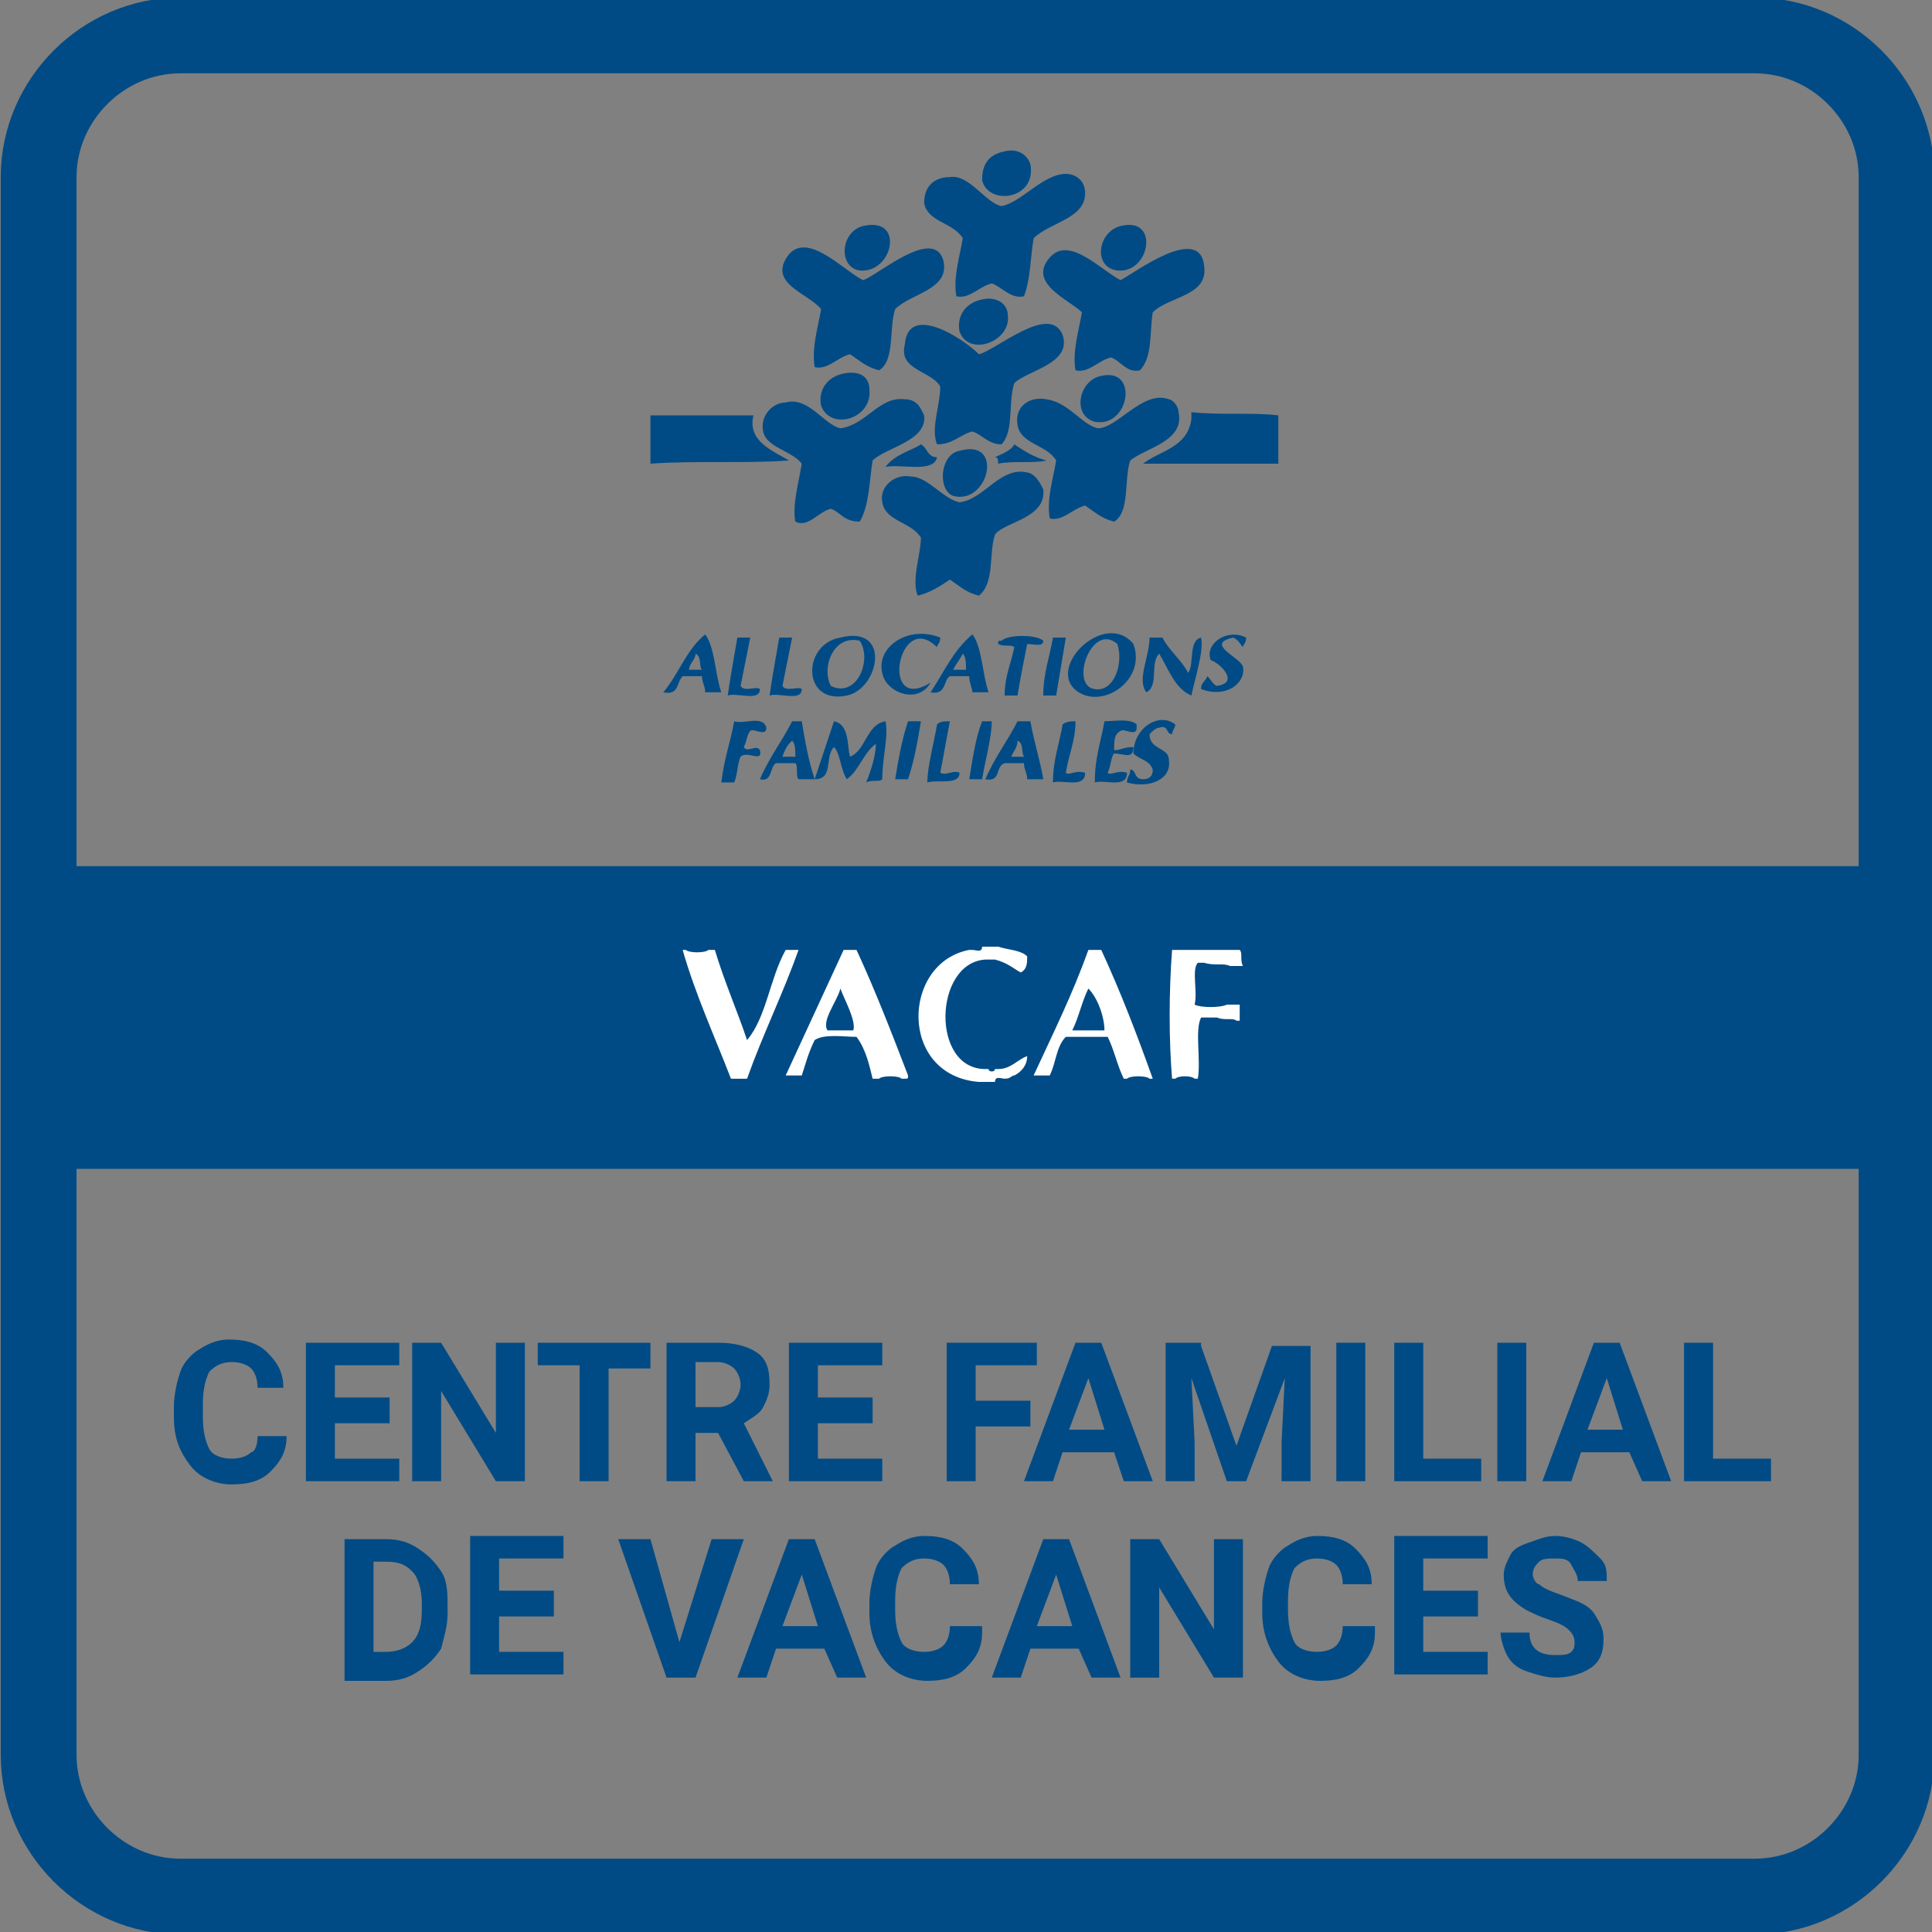 <?xml version="1.0" encoding="utf-8"?>
<!-- Generator: Adobe Illustrator 22.0.1, SVG Export Plug-In . SVG Version: 6.00 Build 0)  -->
<svg version="1.1" id="Calque_1" xmlns="http://www.w3.org/2000/svg" xmlns:xlink="http://www.w3.org/1999/xlink" x="0px" y="0px"
	 viewBox="0 0 60 60" style="enable-background:new 0 0 60 60;" xml:space="preserve">
<rect x="0" y="0" width="60" height="60" fill="#808080" stroke="none"/>
<style type="text/css">
	.st0{fill:none;stroke:#004B85;stroke-width:2.355;stroke-miterlimit:10;}
	.st1{fill-rule:evenodd;clip-rule:evenodd;fill:#004B85;}
	.st2{fill-rule:evenodd;clip-rule:evenodd;fill:#FFFFFF;}
	.st3{fill:#004B85;}
</style>
<g>
	<path class="st0" d="M58.9,54.5c0,2.4-2,4.4-4.4,4.4H5.6c-2.4,0-4.4-2-4.4-4.4V5.5c0-2.4,2-4.4,4.4-4.4h48.9c2.4,0,4.4,2,4.4,4.4
		V54.5z"/>
	<g>
		<g id="SBQ7GJ_3_">
			<g>
				<path class="st1" d="M58.9,36.3c-19.3,0-38.5,0-57.8,0c0-3.1,0-6.3,0-9.4c0,0,0,0,0.1,0c19.2,0,38.4,0,57.6,0"/>
				<path class="st1" d="M31.2,4.7c0.4-0.1,0.7,0.1,0.8,0.4c0.2,1.1-1.3,1.3-1.5,0.5C30.5,5.1,30.7,4.8,31.2,4.7z"/>
				<path class="st1" d="M31.1,6.4c0.6-0.1,1.3-1,2-1c0.3,0,0.6,0.2,0.6,0.6c0,0.8-1.1,0.9-1.6,1.4C32,8,32,8.7,31.8,9.2
					c-0.4,0.1-0.7-0.3-1-0.4c-0.4,0.1-0.7,0.5-1.1,0.4c-0.1-0.6,0.1-1.2,0.2-1.8c-0.3-0.5-1.1-0.5-1.2-1.1c0-0.5,0.3-0.8,0.8-0.8
					C30.1,5.4,30.6,6.3,31.1,6.4z"/>
				<path class="st1" d="M26.9,7c1.2-0.2,0.8,1.5-0.2,1.4C26,8.3,26.1,7.1,26.9,7z"/>
				<path class="st1" d="M34.9,7c1.1-0.2,0.8,1.5-0.2,1.4C33.9,8.3,34.1,7.1,34.9,7z"/>
				<path class="st1" d="M26.8,8.7C27.2,8.6,29,7,29.3,8.1c0.2,0.9-1,1-1.5,1.5c-0.2,0.6,0,1.6-0.5,1.9c-0.4-0.1-0.6-0.3-0.9-0.5
					c-0.4,0.1-0.7,0.5-1.1,0.4c-0.1-0.6,0.1-1.2,0.2-1.8c-0.4-0.5-1.7-0.8-1-1.7C25.1,7.2,26.2,8.4,26.8,8.7z"/>
				<path class="st1" d="M34.8,8.7c0.4-0.2,2.5-1.8,2.6-0.4c0.1,0.9-1.1,0.9-1.6,1.4c-0.1,0.6,0,1.4-0.4,1.8
					c-0.4,0.1-0.6-0.3-0.9-0.4c-0.4,0.1-0.7,0.5-1.1,0.4c-0.1-0.6,0.1-1.2,0.2-1.8c-0.4-0.4-1.7-0.9-1-1.7
					C33.2,7.3,34.2,8.4,34.8,8.7z"/>
				<path class="st1" d="M30.5,9.3c0.4-0.1,0.8,0.1,0.8,0.5c0.1,0.8-1.2,1.3-1.5,0.5C29.7,9.8,30,9.4,30.5,9.3z"/>
				<path class="st1" d="M30.4,11c0.5-0.1,2.2-1.6,2.6-0.6c0.3,0.9-1.1,1.1-1.5,1.5c-0.2,0.6,0,1.5-0.4,1.9c-0.4,0-0.6-0.3-0.9-0.4
					c-0.4,0.1-0.6,0.4-1.1,0.4c-0.2-0.5,0.1-1.2,0.1-1.8c-0.3-0.5-1.3-0.5-1.1-1.3C28.2,9.4,29.9,10.5,30.4,11z"/>
				<path class="st1" d="M26.2,11.6c0.5-0.1,0.8,0.1,0.8,0.5c0.1,0.9-1.2,1.3-1.5,0.5C25.4,12.1,25.7,11.7,26.2,11.6z"/>
				<path class="st1" d="M34.1,11.7c1.3-0.4,1,1.6-0.1,1.4C33.3,12.9,33.5,11.9,34.1,11.7z"/>
				<path class="st1" d="M26.1,13.3c0.8-0.1,1.2-1,2-0.9c0.4,0,0.5,0.3,0.6,0.5c0.1,0.8-1.2,1-1.6,1.4c-0.1,0.6-0.1,1.4-0.4,1.9
					c-0.5,0-0.6-0.3-0.9-0.4c-0.4,0.1-0.7,0.6-1.1,0.4c-0.1-0.5,0.1-1.2,0.2-1.8c-0.3-0.4-1.1-0.5-1.2-1c-0.1-0.5,0.3-0.9,0.7-0.9
					C25.1,12.3,25.6,13.2,26.1,13.3z"/>
				<path class="st1" d="M34.1,13.3c0.6,0,1.4-1.2,2.2-0.9c0.1,0,0.3,0.2,0.3,0.4c0.2,0.9-1,1.1-1.5,1.5c-0.2,0.6,0,1.6-0.5,1.9
					c-0.4-0.1-0.6-0.3-0.9-0.5c-0.4,0.1-0.7,0.5-1.1,0.4c-0.1-0.6,0.1-1.2,0.2-1.8c-0.3-0.5-1.1-0.5-1.2-1.1
					c-0.1-0.6,0.4-0.9,0.9-0.8C33.2,12.5,33.6,13.2,34.1,13.3z"/>
				<path class="st1" d="M39.7,12.9c0,0.5,0,1,0,1.5c-1.4,0-2.8,0-4.2,0C36,14,36.9,13.9,37,13c0-0.1,0-0.1,0-0.2
					C37.9,12.9,38.9,12.8,39.7,12.9z"/>
				<path class="st1" d="M20.2,12.9c1.1,0,2.1,0,3.2,0c-0.2,0.8,0.6,1.1,1.1,1.4c-1.3,0.1-2.9,0-4.3,0.1
					C20.2,13.9,20.2,13.4,20.2,12.9z"/>
				<path class="st1" d="M28.6,13.8c0.2,0.1,0.2,0.4,0.5,0.4c-0.1,0.5-1.1,0.2-1.6,0.3C27.8,14.1,28.3,14,28.6,13.8z"/>
				<path class="st1" d="M32.5,14.3c-0.4,0.1-1,0-1.5,0.1c0-0.1,0-0.2-0.1-0.2c0.2-0.1,0.5-0.2,0.6-0.4C31.8,14,32.1,14.2,32.5,14.3
					z"/>
				<path class="st1" d="M29.8,14c1.4-0.4,0.9,1.7-0.2,1.4C29.1,15.2,29.2,14.1,29.8,14z"/>
				<path class="st1" d="M29.8,15.6c0.8-0.1,1.3-1.2,2.2-0.9c0.2,0.1,0.3,0.3,0.4,0.5c0.1,0.9-1.2,1-1.5,1.4c-0.2,0.6,0,1.5-0.5,1.9
					c-0.4-0.1-0.6-0.3-0.9-0.5c-0.3,0.2-0.6,0.4-1,0.5c-0.2-0.5,0.1-1.3,0.1-1.8c-0.3-0.5-1.1-0.5-1.2-1.1c-0.1-0.5,0.4-0.9,0.9-0.8
					C28.8,14.8,29.3,15.5,29.8,15.6z"/>
				<path class="st1" d="M21.9,19.7c0.3,0.4,0.3,1.2,0.5,1.8c-0.2,0-0.3,0-0.5,0c0-0.2-0.1-0.3-0.1-0.5c-0.2,0-0.4,0-0.6,0
					c-0.2,0.2-0.1,0.6-0.6,0.5C21.1,20.9,21.3,20.2,21.9,19.7z M21.4,20.8c0.1,0,0.3,0,0.4,0c-0.1-0.1,0-0.4-0.2-0.5
					C21.6,20.5,21.4,20.6,21.4,20.8z"/>
				<path class="st1" d="M26.1,19.8c1.6-0.4,1.2,1.6,0.2,1.8C24.9,21.9,24.9,20,26.1,19.8z M25.8,21.3c0.8,0.4,1.3-0.8,0.9-1.4
					C25.9,19.7,25.5,20.7,25.8,21.3z"/>
				<path class="st1" d="M29.2,19.8c0,0.2-0.1,0.2-0.1,0.3c-1.2-1.2-1.8,2.1-0.2,1.1c-0.4,0.7-1.4,0.3-1.5-0.3
					C27.2,20.1,28.2,19.4,29.2,19.8z"/>
				<path class="st1" d="M30.2,19.7c0.3,0.4,0.3,1.2,0.5,1.8c-0.2,0-0.3,0-0.5,0c0-0.1-0.1-0.3-0.1-0.5C30,21,29.7,21,29.5,21
					c-0.2,0.1-0.1,0.6-0.6,0.5C29.3,20.9,29.6,20.2,30.2,19.7z M29.6,20.8c0.1,0,0.2,0,0.4,0c0-0.2,0-0.4-0.1-0.5
					C29.8,20.5,29.7,20.6,29.6,20.8z"/>
				<path class="st1" d="M35.2,20c0.4,1.1-0.9,2-1.7,1.5C32.4,20.8,34.3,18.9,35.2,20z M34,21.4c0.6,0.1,0.9-0.8,0.7-1.4
					C33.9,19.3,33.2,21.3,34,21.4z"/>
				<path class="st1" d="M38.7,19.8c0,0.2-0.1,0.2-0.1,0.3c-0.1-0.1-0.1-0.2-0.3-0.3c-0.9,0.2,0.2,0.6,0.3,0.9
					c0.1,0.5-0.5,1-1.3,0.7c0-0.2,0.1-0.2,0.2-0.4c0.1,0.1,0.2,0.3,0.3,0.3c0.7-0.1,0.1-0.7-0.2-0.8C37.4,20,38.1,19.5,38.7,19.8z"
					/>
				<path class="st1" d="M22.9,19.8c0.1,0,0.3,0,0.4,0c-0.1,0.5-0.2,1-0.3,1.5c0.1,0.2,0.5,0,0.6,0.1c0,0.4-0.7,0.1-1,0.2
					C22.7,20.9,22.8,20.4,22.9,19.8z"/>
				<path class="st1" d="M24.2,19.8c0.1,0,0.3,0,0.4,0c-0.1,0.5-0.2,1-0.3,1.5c0.1,0.2,0.5,0,0.6,0.1c0,0.4-0.7,0.1-1,0.2
					C24,20.9,24.1,20.4,24.2,19.8z"/>
				<path class="st1" d="M32.4,19.9c0,0.2-0.3,0.1-0.5,0.1c-0.1,0.5-0.2,1-0.3,1.6c-0.1,0-0.3,0-0.4,0c0-0.6,0.2-1,0.3-1.5
					c-0.1-0.1-0.3,0-0.5-0.1c0-0.1,0-0.1,0.1-0.1C31.3,19.7,32.2,19.7,32.4,19.9z"/>
				<path class="st1" d="M32.7,19.8c0.1,0,0.3,0,0.4,0c-0.1,0.6-0.2,1.2-0.3,1.8c-0.1,0-0.3,0-0.4,0C32.4,20.9,32.6,20.4,32.7,19.8z
					"/>
				<path class="st1" d="M35.7,19.8c0.1,0,0.2,0,0.4,0c0.2,0.4,0.6,0.7,0.8,1.1c0.2-0.3,0-1,0.4-1.1c0.1,0.4-0.2,1.3-0.3,1.8
					c-0.5-0.2-0.7-0.8-1-1.3c-0.3,0.3,0,1-0.4,1.2C35.3,21.1,35.7,20.4,35.7,19.8z"/>
				<path class="st1" d="M36.5,22.5c0,0.1-0.1,0.2-0.1,0.3c-0.2,0-0.1-0.3-0.4-0.2c-0.1,0-0.2,0.1-0.3,0.2c0,0.5,0.6,0.4,0.6,0.8
					c0.1,0.6-0.6,0.9-1.3,0.7c0-0.2,0.1-0.2,0.1-0.4c0.2,0,0.1,0.3,0.4,0.3c0.2,0,0.3-0.1,0.3-0.3c-0.1-0.3-0.4-0.3-0.6-0.5
					C35.2,22.6,36,22.1,36.5,22.5z"/>
				<path class="st1" d="M22.8,22.4c0.3,0.1,0.9-0.2,1,0.2c0,0.3-0.4,0-0.5,0.1c-0.1,0.1-0.1,0.3-0.2,0.5c0.1,0.2,0.4-0.1,0.5,0.1
					c0.1,0.4-0.4,0-0.6,0.2c-0.1,0.2-0.1,0.6-0.2,0.8c-0.1,0-0.2,0-0.4,0C22.5,23.5,22.7,23,22.8,22.4z"/>
				<path class="st1" d="M24.9,22.4c0.1,0.6,0.2,1.2,0.4,1.8c-0.2,0-0.3,0-0.5,0c-0.1-0.1,0-0.4-0.1-0.5c-0.2,0-0.4,0-0.6,0
					c-0.2,0.1-0.1,0.6-0.5,0.5c0.3-0.7,0.7-1.2,1-1.8C24.8,22.4,24.9,22.4,24.9,22.4z M24.3,23.5c0.1,0,0.2,0,0.4,0
					c0-0.2,0-0.4-0.1-0.5C24.5,23.1,24.4,23.2,24.3,23.5z"/>
				<path class="st1" d="M27.2,23.1c-0.4,0.3-0.5,0.8-0.9,1.1c-0.2-0.3-0.2-0.8-0.4-1c-0.3,0.3,0,1-0.6,1c0.2-0.6,0.4-1.2,0.6-1.8
					c0.5,0.1,0.4,0.8,0.5,1.1c0.5-0.2,0.5-1,1.1-1.1c0.1,0.5-0.1,1.1-0.1,1.8c-0.1,0.1-0.3,0-0.5,0.1C27.1,23.8,27.2,23.4,27.2,23.1
					z"/>
				<path class="st1" d="M28.6,22.4c-0.1,0.6-0.2,1.2-0.4,1.8c-0.1,0-0.3,0-0.4,0c0.1-0.6,0.2-1.2,0.4-1.8
					C28.4,22.4,28.5,22.4,28.6,22.4z"/>
				<path class="st1" d="M29.5,22.4c-0.1,0.5-0.2,1.1-0.3,1.6c0.2,0.1,0.4-0.1,0.6,0c0,0.4-0.7,0.2-1,0.3c0-0.5,0.2-1.2,0.3-1.8
					C29.2,22.4,29.3,22.4,29.5,22.4z"/>
				<path class="st1" d="M30.8,22.4c0,0.5-0.2,1.2-0.3,1.8c-0.1,0-0.3,0-0.4,0c0.1-0.6,0.2-1.3,0.4-1.8
					C30.5,22.4,30.7,22.4,30.8,22.4z"/>
				<path class="st1" d="M32,22.4c0.1,0.6,0.3,1.2,0.4,1.8c-0.2,0-0.3,0-0.5,0c0-0.2-0.1-0.3-0.1-0.5c-0.2,0-0.4,0-0.6,0
					c-0.3,0.1-0.1,0.6-0.6,0.5c0.3-0.7,0.7-1.2,1-1.8C31.9,22.4,32,22.4,32,22.4z M31.4,23.5c0.1,0,0.3,0,0.4,0
					c-0.1-0.2,0-0.4-0.2-0.5C31.6,23.2,31.5,23.3,31.4,23.5z"/>
				<path class="st1" d="M33.4,22.4c0,0.6-0.2,1-0.3,1.6c0.1,0.1,0.3-0.1,0.6,0c0,0.5-0.7,0.2-1,0.3c0-0.7,0.2-1.2,0.3-1.8
					C33.1,22.4,33.3,22.4,33.4,22.4z"/>
				<path class="st1" d="M34.3,22.4c0.3,0,0.8-0.1,1,0.1c0,0,0,0.1,0,0.1c0,0.3-0.4,0-0.5,0.1c-0.2,0.1-0.2,0.3-0.2,0.6
					c0.2,0,0.3-0.1,0.6-0.1c0,0.4-0.3,0.2-0.6,0.2c-0.1,0.1-0.1,0.4-0.2,0.6c0.1,0.1,0.3-0.1,0.6,0c0,0.5-0.7,0.2-1,0.3
					C34,23.5,34.2,23,34.3,22.4z"/>
			</g>
		</g>
		<g>
			<path class="st2" d="M21.2,29.5c0,0,0.1,0,0.1,0c0.1,0.1,0.6,0.1,0.7,0c0.1,0,0.1,0,0.2,0c0.3,1,0.7,1.9,1,2.8
				c0.6-0.7,0.7-1.9,1.2-2.8c0.1,0,0.3,0,0.4,0c-0.5,1.4-1.1,2.6-1.6,4c-0.2,0-0.3,0-0.5,0C22.2,32.2,21.6,30.9,21.2,29.5z"/>
			<path class="st2" d="M26.2,29.5c0.1,0,0.2,0,0.4,0c0.6,1.3,1.1,2.6,1.6,3.9c0,0.1,0,0.1-0.1,0.1c0,0,0,0-0.1,0
				c-0.1-0.1-0.6-0.1-0.7,0c-0.1,0-0.1,0-0.2,0c-0.1-0.4-0.2-0.9-0.5-1.3c-0.4,0-1-0.1-1.3,0.1c-0.2,0.4-0.3,0.8-0.4,1.1
				c-0.2,0-0.3,0-0.5,0C25,32.1,25.6,30.8,26.2,29.5z M26.5,32c0.1-0.3-0.3-1-0.4-1.3c-0.1,0.4-0.6,1-0.4,1.3C26,32,26.3,32,26.5,32
				z"/>
			<path class="st2" d="M33.8,29.5c0.1,0,0.2,0,0.4,0c0.6,1.3,1.1,2.6,1.6,4c0,0-0.1,0-0.1,0c-0.1-0.1-0.6-0.1-0.7,0
				c0,0-0.1,0-0.1,0c-0.2-0.4-0.3-0.9-0.5-1.3c-0.4,0-0.8,0-1.3,0c-0.3,0.3-0.3,0.8-0.5,1.2c-0.2,0-0.3,0-0.5,0
				C32.7,32.1,33.3,30.9,33.8,29.5z M34.3,32c0-0.4-0.2-1-0.5-1.3c-0.2,0.4-0.3,0.9-0.5,1.3c0,0,0.1,0,0.1,0C33.7,32,34,32,34.3,32z
				"/>
			<path class="st2" d="M36.4,29.5c0.7,0,1.4,0,2.1,0c0.1,0.1,0,0.3,0.1,0.5c-0.1,0-0.2,0-0.3,0c0,0,0,0-0.1,0
				c-0.2-0.1-0.5,0-0.8-0.1c-0.1,0-0.1,0-0.2,0c-0.2,0.2,0,0.9-0.1,1.3c0.2,0.1,0.8,0.1,1,0c0,0,0,0,0.1,0c0.1,0,0.2,0,0.3,0
				c0,0.2,0,0.3,0,0.5c0,0,0,0-0.1,0c-0.1-0.1-0.4,0-0.6-0.1c-0.2,0-0.3,0-0.5,0c-0.2,0.4,0,1.3-0.1,1.9c0,0-0.1,0-0.1,0
				c-0.1-0.1-0.5-0.1-0.6,0c0,0-0.1,0-0.1,0C36.3,32.3,36.3,30.8,36.4,29.5z"/>
			<path class="st2" d="M30.9,29.8c-0.1,0-0.2,0-0.3,0c-1.6,0.1-1.7,3.4,0,3.4c0,0,0,0,0.1,0c0,0.1,0.2,0.1,0.2,0c0,0,0,0,0.1,0
				c0.4,0,0.6-0.3,0.9-0.4c0,0.3-0.2,0.5-0.4,0.6c-0.1,0-0.1,0.1-0.3,0.1c-0.1,0-0.3-0.1-0.3,0.1c-0.2,0-0.3,0-0.5,0
				c-2.5-0.2-2.4-3.7-0.3-4.1c0,0,0,0,0.1,0c0.1,0,0.3,0.1,0.3-0.1c0.2,0,0.3,0,0.5,0c0.3,0.1,0.7,0.1,0.9,0.3c0,0.2,0,0.4-0.2,0.5
				C31.5,30.1,31.3,29.9,30.9,29.8z"/>
		</g>
	</g>
	<g>
		<path class="st3" d="M8.9,44.6c0,0.5-0.2,0.8-0.5,1.1c-0.3,0.3-0.7,0.4-1.2,0.4c-0.5,0-1-0.2-1.3-0.6S5.4,44.7,5.4,44v-0.3
			c0-0.4,0.1-0.8,0.2-1.1s0.4-0.6,0.6-0.7c0.3-0.2,0.6-0.3,0.9-0.3c0.5,0,0.9,0.1,1.2,0.4s0.5,0.6,0.5,1.1H8c0-0.3-0.1-0.5-0.2-0.6
			s-0.3-0.2-0.6-0.2c-0.3,0-0.5,0.1-0.7,0.3c-0.1,0.2-0.2,0.5-0.2,1V44c0,0.5,0.1,0.8,0.2,1c0.1,0.2,0.4,0.3,0.7,0.3
			c0.3,0,0.5-0.1,0.6-0.2C7.9,45.1,8,44.9,8,44.6H8.9z"/>
		<path class="st3" d="M12.1,44.2h-1.7v1.1h2V46H9.5v-4.3h2.9v0.7h-2v1h1.7V44.2z"/>
		<path class="st3" d="M16.3,46h-0.9l-1.7-2.8V46h-0.9v-4.3h0.9l1.7,2.8v-2.8h0.9V46z"/>
		<path class="st3" d="M20.2,42.5h-1.3V46H18v-3.6h-1.3v-0.7h3.5V42.5z"/>
		<path class="st3" d="M22.3,44.5h-0.7V46h-0.9v-4.3h1.6c0.5,0,0.9,0.1,1.2,0.3s0.4,0.5,0.4,1c0,0.3-0.1,0.5-0.2,0.7
			s-0.3,0.3-0.6,0.5L24,46v0h-0.9L22.3,44.5z M21.6,43.7h0.7c0.2,0,0.4-0.1,0.5-0.2s0.2-0.3,0.2-0.5c0-0.2-0.1-0.4-0.2-0.5
			s-0.3-0.2-0.5-0.2h-0.7V43.7z"/>
		<path class="st3" d="M27.1,44.2h-1.7v1.1h2V46h-2.9v-4.3h2.9v0.7h-2v1h1.7V44.2z"/>
		<path class="st3" d="M32,44.3h-1.7V46h-0.9v-4.3h2.8v0.7h-1.9v1.1H32V44.3z"/>
		<path class="st3" d="M34.6,45.1H33L32.7,46h-0.9l1.6-4.3h0.8l1.6,4.3h-0.9L34.6,45.1z M33.2,44.4h1.1l-0.5-1.6L33.2,44.4z"/>
		<path class="st3" d="M37.3,41.8l1.1,3.1l1.1-3.1h1.2V46h-0.9v-1.2l0.1-2L38.7,46h-0.6L37,42.8l0.1,2V46h-0.9v-4.3H37.3z"/>
		<path class="st3" d="M42.4,46h-0.9v-4.3h0.9V46z"/>
		<path class="st3" d="M44.1,45.3h1.9V46h-2.7v-4.3h0.9V45.3z"/>
		<path class="st3" d="M47.4,46h-0.9v-4.3h0.9V46z"/>
		<path class="st3" d="M50.6,45.1h-1.5L48.8,46h-0.9l1.6-4.3h0.8l1.6,4.3h-0.9L50.6,45.1z M49.3,44.4h1.1l-0.5-1.6L49.3,44.4z"/>
		<path class="st3" d="M53.2,45.3H55V46h-2.7v-4.3h0.9V45.3z"/>
		<path class="st3" d="M10.7,52.1v-4.3H12c0.4,0,0.7,0.1,1,0.3s0.5,0.4,0.7,0.7s0.2,0.7,0.2,1.1v0.2c0,0.4-0.1,0.7-0.2,1.1
			c-0.2,0.3-0.4,0.5-0.7,0.7s-0.6,0.3-1,0.3H10.7z M11.6,48.5v2.8H12c0.3,0,0.6-0.1,0.8-0.3s0.3-0.5,0.3-1v-0.2c0-0.4-0.1-0.8-0.3-1
			s-0.4-0.3-0.8-0.3H11.6z"/>
		<path class="st3" d="M17.2,50.2h-1.7v1.1h2v0.7h-2.9v-4.3h2.9v0.7h-2v1h1.7V50.2z"/>
		<path class="st3" d="M21.1,51l1-3.2h1l-1.5,4.3h-0.9l-1.5-4.3h1L21.1,51z"/>
		<path class="st3" d="M25.6,51.2h-1.5l-0.3,0.9h-0.9l1.6-4.3h0.8l1.6,4.3h-0.9L25.6,51.2z M24.3,50.5h1.1l-0.5-1.6L24.3,50.5z"/>
		<path class="st3" d="M30.5,50.7c0,0.5-0.2,0.8-0.5,1.1c-0.3,0.3-0.7,0.4-1.2,0.4c-0.5,0-1-0.2-1.3-0.6S27,50.7,27,50.1v-0.3
			c0-0.4,0.1-0.8,0.2-1.1s0.4-0.6,0.6-0.7c0.3-0.2,0.6-0.3,0.9-0.3c0.5,0,0.9,0.1,1.2,0.4s0.5,0.6,0.5,1.1h-0.9
			c0-0.3-0.1-0.5-0.2-0.6s-0.3-0.2-0.6-0.2c-0.3,0-0.5,0.1-0.7,0.3c-0.1,0.2-0.2,0.5-0.2,1v0.3c0,0.5,0.1,0.8,0.2,1
			c0.1,0.2,0.4,0.3,0.7,0.3c0.3,0,0.5-0.1,0.6-0.2c0.1-0.1,0.2-0.3,0.2-0.6H30.5z"/>
		<path class="st3" d="M33.5,51.2H32l-0.3,0.9h-0.9l1.6-4.3h0.8l1.6,4.3h-0.9L33.5,51.2z M32.2,50.5h1.1l-0.5-1.6L32.2,50.5z"/>
		<path class="st3" d="M38.6,52.1h-0.9L36,49.3v2.8h-0.9v-4.3H36l1.7,2.8v-2.8h0.9V52.1z"/>
		<path class="st3" d="M42.7,50.7c0,0.5-0.2,0.8-0.5,1.1c-0.3,0.3-0.7,0.4-1.2,0.4c-0.5,0-1-0.2-1.3-0.6s-0.5-0.9-0.5-1.5v-0.3
			c0-0.4,0.1-0.8,0.2-1.1s0.4-0.6,0.6-0.7c0.3-0.2,0.6-0.3,0.9-0.3c0.5,0,0.9,0.1,1.2,0.4s0.5,0.6,0.5,1.1h-0.9
			c0-0.3-0.1-0.5-0.2-0.6s-0.3-0.2-0.6-0.2c-0.3,0-0.5,0.1-0.7,0.3c-0.1,0.2-0.2,0.5-0.2,1v0.3c0,0.5,0.1,0.8,0.2,1
			c0.1,0.2,0.4,0.3,0.7,0.3c0.3,0,0.5-0.1,0.6-0.2c0.1-0.1,0.2-0.3,0.2-0.6H42.7z"/>
		<path class="st3" d="M45.9,50.2h-1.7v1.1h2v0.7h-2.9v-4.3h2.9v0.7h-2v1h1.7V50.2z"/>
		<path class="st3" d="M48.9,51c0-0.2-0.1-0.3-0.2-0.4s-0.3-0.2-0.6-0.3s-0.5-0.2-0.7-0.3c-0.5-0.3-0.7-0.6-0.7-1.1
			c0-0.2,0.1-0.4,0.2-0.6c0.1-0.2,0.3-0.3,0.6-0.4s0.5-0.2,0.8-0.2c0.3,0,0.6,0.1,0.8,0.2s0.4,0.3,0.6,0.5s0.2,0.4,0.2,0.7h-0.9
			c0-0.2-0.1-0.3-0.2-0.5s-0.3-0.2-0.5-0.2c-0.2,0-0.4,0-0.5,0.1s-0.2,0.2-0.2,0.4c0,0.1,0.1,0.3,0.2,0.3c0.1,0.1,0.3,0.2,0.6,0.3
			c0.5,0.2,0.9,0.3,1.1,0.6s0.3,0.5,0.3,0.8c0,0.4-0.1,0.7-0.4,0.9s-0.7,0.3-1.1,0.3c-0.3,0-0.6-0.1-0.9-0.2s-0.5-0.3-0.6-0.5
			c-0.1-0.2-0.2-0.5-0.2-0.7h0.9c0,0.5,0.3,0.7,0.8,0.7c0.2,0,0.4,0,0.5-0.1S48.9,51.1,48.9,51z"/>
	</g>
</g>
</svg>
